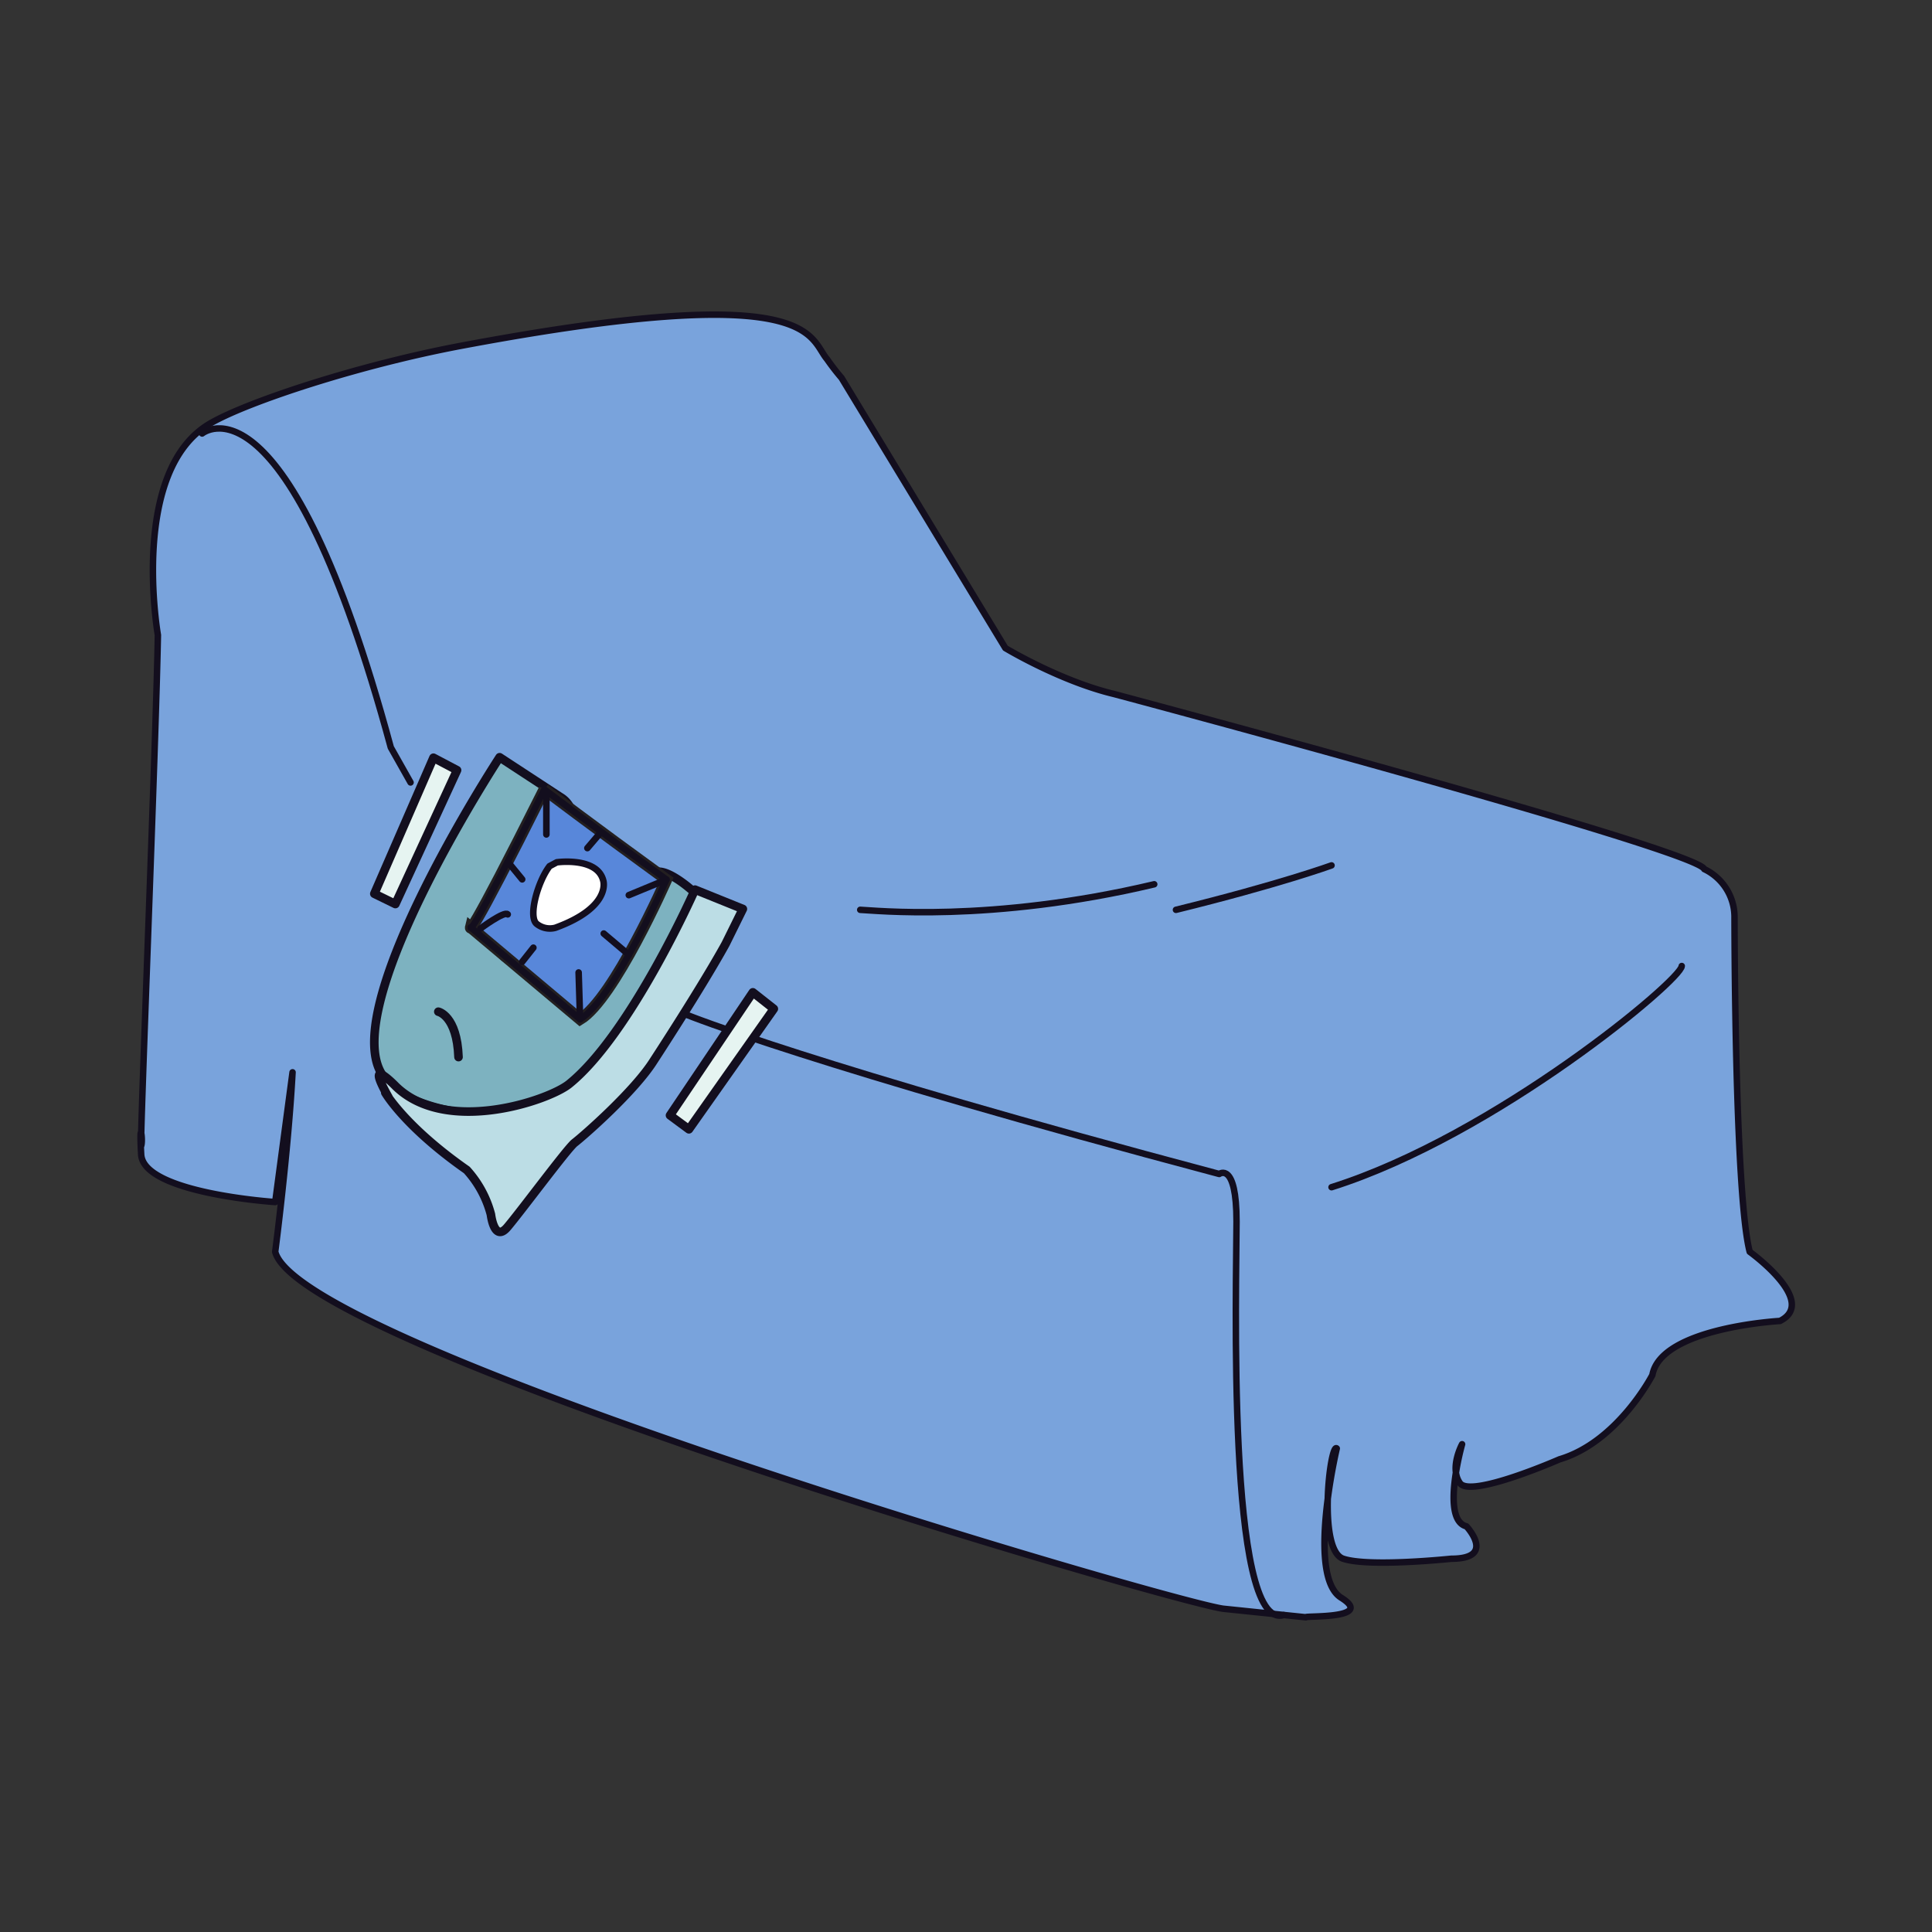 <svg id="图层_1" data-name="图层 1" xmlns="http://www.w3.org/2000/svg" viewBox="0 0 400 400"><rect x="0" y="0" width="400" height="400" fill="#333333" stroke="none"/><defs><style>.cls-1{fill:#e6f4f1;}.cls-2,.cls-5,.cls-8{fill:none;stroke:#130e1e;stroke-linecap:round;stroke-linejoin:round;}.cls-2{stroke-width:1.34px;}.cls-3{fill:#79a3dc;}.cls-4{fill:#7db2c0;}.cls-5{stroke-width:1.78px;}.cls-6{fill:#bcdde5;}.cls-7{fill:#5887da;stroke:#231f20;stroke-miterlimit:10;stroke-width:2.38px;}.cls-8{stroke-width:1.36px;}.cls-9{fill:#59b7b3;}.cls-10{fill:#fff;}</style></defs><title>Artboard 2322</title><polygon class="cls-1" points="147.07 206.99 150.34 209.57 137.09 228.36 134.14 226.18 147.07 206.99"/><polygon class="cls-2" points="147.07 206.99 150.34 209.57 137.09 228.36 134.14 226.18 147.07 206.99"/><path class="cls-3" d="M95.32,71.62c73.71-13.88,72.07-1.78,75.91,2.74a47.8,47.8,0,0,0,3,3.88l33.92,55.94s11.31,6.83,22.51,9.51c0,0,120.85,32.23,122.19,36.25a11,11,0,0,1,6.26,9.85s0,57.3,3.15,69.38c0,0,14.31,10.3,6.26,14.32,0,0-24.62,1.35-26.41,11.19,0,0-7.16,13.88-19.24,17.46,0,0-18.36,8.06-20.6,4.93s.44-8.06.44-8.06-4.47,15.66.9,17c0,0,6.28,6.71-3.13,6.71,0,0-17,1.79-22.38,0s-2.69-24.17-1.34-22.83c0,0-6.27,26.41.9,30.89s-7.68,3.7-7.3,4.06l-17.11-1.77c-11.11-1.52-191.35-54.22-196.27-73.91,0,0,2.69-20.59,3.59-37.15l-3.59,26.86s-27.3-1.79-27.75-9.85.45-3.13,0-1.79c-.37,1.12,3.09-84,3.46-105.75,0,0-6-34.29,11-43.91,8.07-4.57,31-12.06,51.7-16"/><path class="cls-2" d="M95.32,71.62c73.71-13.88,72.07-1.78,75.91,2.74a47.8,47.8,0,0,0,3,3.88l33.92,55.94s11.31,6.83,22.51,9.51c0,0,120.85,32.23,122.19,36.25a11,11,0,0,1,6.26,9.85s0,57.3,3.15,69.38c0,0,14.31,10.3,6.26,14.32,0,0-24.62,1.35-26.41,11.19,0,0-7.16,13.88-19.24,17.46,0,0-18.36,8.06-20.6,4.93s.44-8.06.44-8.06-4.47,15.66.9,17c0,0,6.28,6.71-3.13,6.71,0,0-17,1.79-22.38,0s-2.69-24.17-1.34-22.83c0,0-6.27,26.41.9,30.89s-7.68,3.7-7.3,4.06l-17.11-1.77c-11.11-1.52-191.35-54.22-196.27-73.91,0,0,2.69-20.59,3.59-37.15l-3.59,26.86s-27.3-1.79-27.75-9.85.45-3.13,0-1.79c-.37,1.12,3.09-84,3.46-105.75,0,0-6-34.29,11-43.91C51.69,83,74.64,75.52,95.32,71.62Z"/><path class="cls-4" d="M103.44,156.78s-35.86,54.8-23.26,67h0c.52,3.18,22.27,13.12,37.77,1,5-3.9,31.52-36.23,25-40.73,0,0-5.7-5-7.65-3.15,0,0-18.91,27.76-20.4,26.11-1.21-1.34,1.74,2.16-7.7-6.49,0,0-4-2.77-3.59-3.72s15-27.64,15-27.64A5.33,5.33,0,0,0,116,165l-12.51-8.23"/><path class="cls-5" d="M103.44,156.78s-35.86,54.8-23.26,67h0c.52,3.18,22.27,13.12,37.77,1,5-3.9,31.52-36.23,25-40.73,0,0-5.7-5-7.65-3.15,0,0-20.14,26-21.85,24.57s2,2-7.53-6.31c0,0-2.71-1.41-2.31-2.36s15-27.64,15-27.64A5.33,5.33,0,0,0,116,165Z"/><path class="cls-6" d="M79.77,226.23s4,7,16.87,16a22,22,0,0,1,5,9.22s.67,5.82,3.37,2.66,12.48-16.37,13.94-17.5c2.1-1.63,12.44-10.72,16.39-17,0,0,9.89-15.12,14.89-24.19l3.57-7.23-9.91-4s-13.23,29.91-26.08,40.26c-4.22,3.39-25.37,10.64-35.85.48,0,0-6.7-6.94-1.53,2.23"/><path class="cls-5" d="M79.77,226.23s4,7,16.87,16a22,22,0,0,1,5,9.22s.67,5.82,3.37,2.66,12.48-16.37,13.94-17.5c2.1-1.63,12.44-10.72,16.39-17,0,0,9.89-15.12,14.89-24.19l3.57-7.23-9.91-4s-13.23,29.91-26.08,40.26c-4.22,3.39-25.37,10.64-35.85.48,0,0-6.7-6.94-1.53,2.23"/><path class="cls-4" d="M90.75,209.46s3.86.79,4.18,9.4"/><path class="cls-5" d="M90.75,209.46s3.86.79,4.18,9.4"/><path class="cls-7" d="M112.71,163.44s9.71,7.37,25.27,18.67c0,0-10.84,24.66-17.88,28.91L97.45,192s-.93,3.72,15.26-28.6"/><path class="cls-8" d="M112.71,163.44s9.71,7.37,25.27,18.67c0,0-10.84,24.66-17.88,28.91L97.45,192S96.52,195.76,112.71,163.44Z"/><polygon class="cls-1" points="89.74 156.88 94.63 159.46 81.86 187.17 77.5 185.04 89.74 156.88"/><polygon class="cls-5" points="89.74 156.88 94.63 159.46 81.86 187.17 77.5 185.04 89.74 156.88"/><path class="cls-2" d="M41.85,89.75s17.49-14.58,39.06,65L85,162"/><path class="cls-2" d="M142.24,210.13s26,10.55,110.19,32.93c0,0,3.58-2.68,3.58,9.85s-2.09,85,9.76,81.47"/><path class="cls-2" d="M178.1,188.37c2.69.08,26.85,2.77,60.87-5.29"/><path class="cls-9" d="M243.47,188.37c21.49-5.29,32.21-9.2,32.21-9.2"/><path class="cls-2" d="M243.47,188.37c21.49-5.29,32.21-9.2,32.21-9.2"/><path class="cls-10" d="M113.78,179.33l1.5-.8s8.45-1.18,9.63,3.84c0,0,1.72,5.47-9.94,9.72a4.39,4.39,0,0,1-3.84-.8c-1.85-1.46.21-8.79,2.65-12"/><path class="cls-8" d="M113.78,179.33l1.5-.8s8.45-1.18,9.63,3.84c0,0,1.72,5.47-9.94,9.72a4.39,4.39,0,0,1-3.84-.8C109.28,189.83,111.34,182.5,113.78,179.33Z"/><line class="cls-9" x1="125.01" y1="172.03" x2="121.85" y2="175.73"/><line class="cls-8" x1="124.02" y1="172.76" x2="121.61" y2="175.59"/><line class="cls-8" x1="110.43" y1="196.21" x2="108.11" y2="199.14"/><line class="cls-8" x1="105.12" y1="178.41" x2="108.11" y2="182.06"/><line class="cls-8" x1="125" y1="193.28" x2="130.19" y2="197.67"/><line class="cls-8" x1="113.12" y1="164.78" x2="113.12" y2="172.76"/><line class="cls-8" x1="130.19" y1="185.33" x2="137.98" y2="182.11"/><path class="cls-8" d="M99.47,192.24s5-3.72,5.65-2.93"/><line class="cls-8" x1="119.8" y1="201.34" x2="120.1" y2="211.02"/><path class="cls-2" d="M348.19,200c0,2.83-38.5,35.06-72.51,45.8"/><polygon class="cls-1" points="155.87 205.45 160.21 208.87 142.63 233.81 138.72 230.92 155.87 205.45"/><polygon class="cls-5" points="155.87 205.45 160.21 208.87 142.63 233.81 138.72 230.92 155.87 205.45"/></svg>